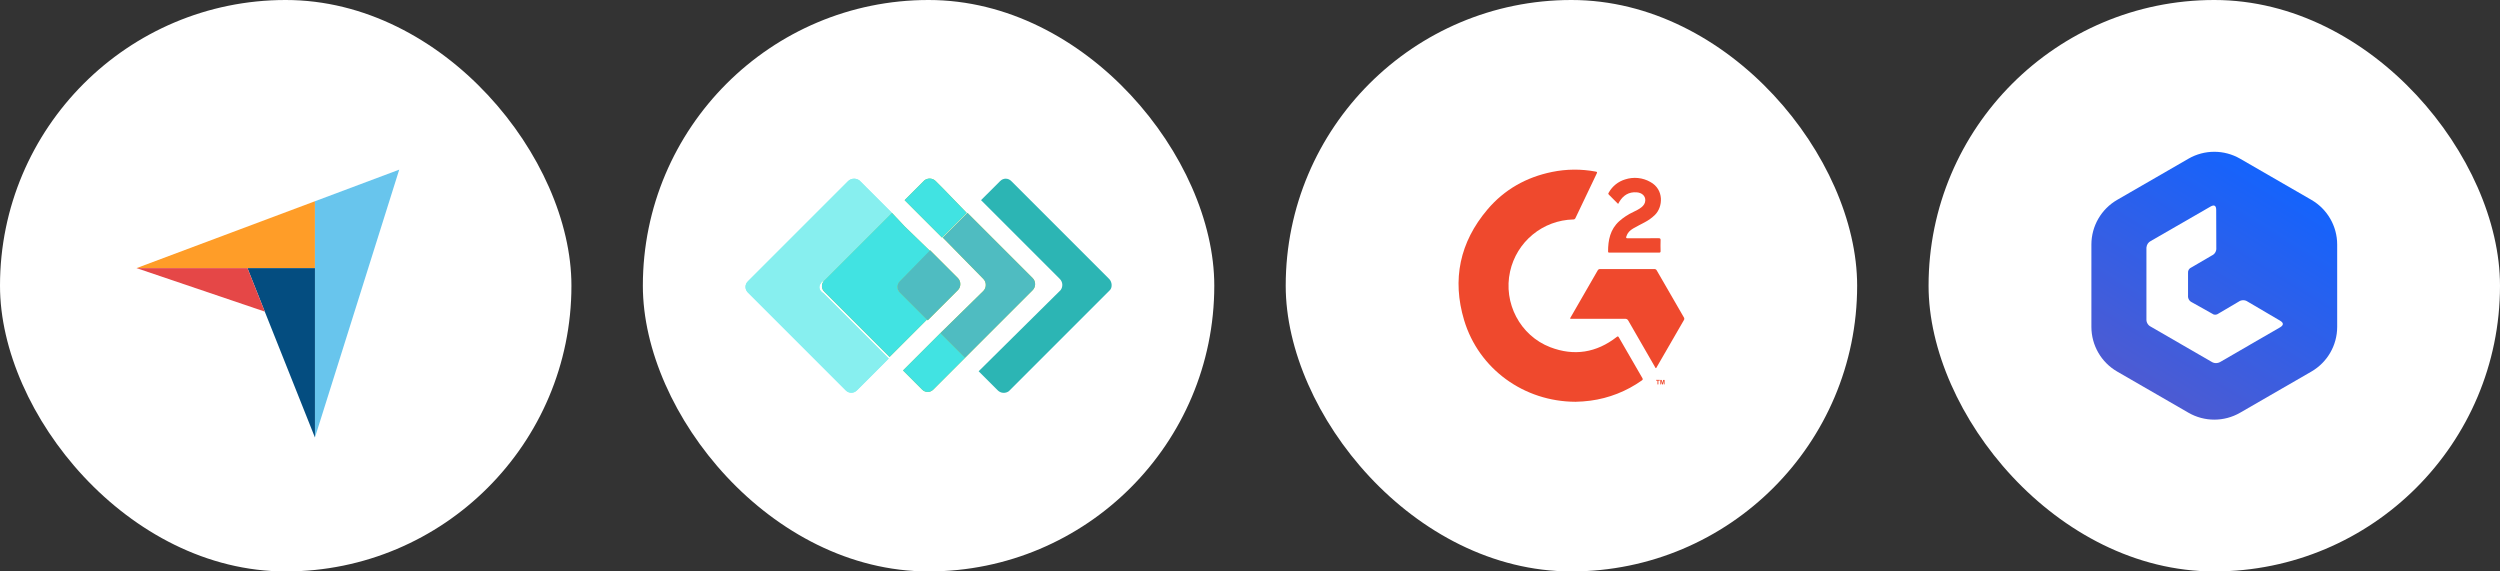 <svg width="140" height="32" viewBox="0 0 140 32" fill="none" xmlns="http://www.w3.org/2000/svg">
<rect x="0" y="0" width="140" height="32" fill="#333333" stroke="none"/>
<rect width="32" height="32" rx="16" fill="white"/>
<path d="M7.643 15.015L13.858 15.016L17.637 15.017V11.27L7.643 15.015Z" fill="#FF9D28"/>
<path d="M17.637 11.27V24.5L22.357 9.5L17.637 11.27Z" fill="#68C5ED"/>
<path d="M17.637 15.017L13.858 15.016L17.637 24.5V15.017Z" fill="#044D80"/>
<path d="M7.643 15.014L14.827 17.449L13.858 15.016L7.643 15.014Z" fill="#E54747"/>
<rect x="36" width="32" height="32" rx="16" fill="white"/>
<path d="M62.113 15.621L56.632 10.14C56.453 9.961 56.186 9.961 56.008 10.14L54.938 11.209L59.35 15.621C59.528 15.799 59.528 16.067 59.395 16.245C59.395 16.245 59.395 16.245 59.35 16.29L54.804 20.791L55.874 21.86C56.052 22.038 56.319 22.038 56.498 21.905C56.498 21.905 56.498 21.905 56.542 21.86L62.157 16.245C62.291 16.111 62.291 15.799 62.113 15.621Z" fill="#2CB5B4"/>
<path d="M52.798 10.541L52.397 10.14C52.218 9.962 51.951 9.962 51.773 10.095C51.773 10.095 51.773 10.095 51.728 10.14L50.659 11.209L51.372 11.922L52.753 13.304L54.135 11.922L52.798 10.541Z" fill="#8CBF44"/>
<path d="M52.664 18.652L51.283 20.033L50.57 20.746L51.639 21.816C51.818 21.994 52.085 21.994 52.263 21.816L52.664 21.415L54.046 20.033L52.664 18.652Z" fill="#8CBF44"/>
<path d="M55.07 15.622C55.248 15.8 55.248 16.112 55.07 16.291L52.664 18.652L54.045 20.034L57.833 16.246C58.011 16.068 58.011 15.756 57.833 15.577L54.179 11.923L52.797 13.305L55.07 15.622Z" fill="#B8CE2C"/>
<path d="M46.115 15.755L49.947 11.923L48.521 10.497L48.165 10.14C47.986 9.962 47.675 9.962 47.496 10.14L41.881 15.755C41.703 15.934 41.703 16.201 41.881 16.379L47.362 21.861C47.541 22.039 47.808 22.039 47.986 21.861L48.388 21.46L49.769 20.078L46.115 16.424C45.892 16.29 45.803 16.067 45.981 15.845C46.026 15.755 46.07 15.755 46.115 15.755Z" fill="#87EFEF"/>
<path d="M50.396 15.756L52.089 14.062L50.663 12.681L49.95 11.923L46.162 15.711C45.984 15.889 45.984 16.157 46.162 16.335L49.816 19.989L50.529 19.276L51.911 17.895L50.396 16.38C50.218 16.246 50.218 15.934 50.396 15.756Z" fill="#8CBF44"/>
<path d="M50.391 16.378L51.951 17.938L53.645 16.245C53.823 16.066 53.823 15.754 53.645 15.576L52.085 14.016L50.391 15.754C50.213 15.933 50.213 16.2 50.391 16.378Z" fill="#B8CE2C"/>
<path d="M52.798 10.541L52.397 10.14C52.218 9.962 51.951 9.962 51.773 10.095C51.773 10.095 51.773 10.095 51.728 10.14L50.659 11.209L51.372 11.922L52.753 13.304L54.135 11.922L52.798 10.541Z" fill="#41E3E2"/>
<path d="M52.664 18.652L51.283 20.033L50.57 20.746L51.639 21.816C51.818 21.994 52.085 21.994 52.263 21.816L52.664 21.415L54.046 20.033L52.664 18.652Z" fill="#41E3E2"/>
<path d="M55.07 15.622C55.248 15.8 55.248 16.112 55.07 16.291L52.664 18.652L54.045 20.034L57.833 16.246C58.011 16.068 58.011 15.756 57.833 15.577L54.179 11.923L52.797 13.305L55.07 15.622Z" fill="#4FBCC1"/>
<path d="M46.115 15.755L49.947 11.923L48.521 10.497L48.165 10.14C47.986 9.962 47.675 9.962 47.496 10.14L41.881 15.755C41.703 15.934 41.703 16.201 41.881 16.379L47.362 21.861C47.541 22.039 47.808 22.039 47.986 21.861L48.388 21.46L49.769 20.078L46.115 16.424C45.892 16.29 45.803 16.067 45.981 15.845C46.026 15.755 46.07 15.755 46.115 15.755Z" fill="#87EFEF"/>
<path d="M50.396 15.756L52.089 14.062L50.663 12.681L49.95 11.923L46.162 15.711C45.984 15.889 45.984 16.157 46.162 16.335L49.816 19.989L50.529 19.276L51.911 17.895L50.396 16.38C50.218 16.246 50.218 15.934 50.396 15.756Z" fill="#41E3E2"/>
<path d="M50.391 16.378L51.951 17.938L53.645 16.245C53.823 16.066 53.823 15.754 53.645 15.576L52.085 14.016L50.391 15.754C50.213 15.933 50.213 16.2 50.391 16.378Z" fill="#4FBCC1"/>
<rect x="72" width="32" height="32" rx="16" fill="white"/>
<path d="M88.234 22.5C85.338 22.492 82.815 20.663 81.992 17.935C81.305 15.649 81.75 13.559 83.296 11.733C84.247 10.611 85.473 9.923 86.913 9.629C87.719 9.464 88.55 9.457 89.358 9.609C89.449 9.625 89.45 9.649 89.414 9.722C89.017 10.55 88.621 11.379 88.227 12.209C88.217 12.235 88.199 12.257 88.175 12.272C88.152 12.287 88.124 12.293 88.097 12.29C87.268 12.311 86.471 12.609 85.831 13.136C85.191 13.662 84.746 14.388 84.566 15.197C84.169 16.965 85.125 18.794 86.813 19.443C88.153 19.957 89.399 19.752 90.533 18.873C90.591 18.829 90.615 18.821 90.656 18.893C91.091 19.653 91.529 20.413 91.972 21.171C92.01 21.237 91.997 21.267 91.939 21.307C91.085 21.912 90.097 22.3 89.06 22.438C88.786 22.473 88.51 22.494 88.234 22.5Z" fill="#EF492D"/>
<path d="M92.729 20.616C92.693 20.597 92.683 20.558 92.665 20.526C92.17 19.671 91.677 18.815 91.186 17.958C91.17 17.923 91.142 17.894 91.109 17.875C91.075 17.857 91.035 17.849 90.997 17.853C90.015 17.856 89.034 17.853 88.052 17.853H87.93C87.929 17.816 87.943 17.779 87.968 17.751C88.467 16.885 88.966 16.019 89.465 15.153C89.478 15.124 89.5 15.1 89.527 15.085C89.555 15.069 89.586 15.062 89.618 15.066C90.623 15.068 91.627 15.068 92.632 15.066C92.663 15.062 92.694 15.069 92.722 15.085C92.749 15.1 92.77 15.124 92.783 15.153C93.284 16.026 93.788 16.898 94.294 17.769C94.311 17.792 94.32 17.819 94.321 17.847C94.322 17.875 94.314 17.902 94.298 17.925C93.79 18.803 93.284 19.679 92.779 20.555C92.766 20.577 92.76 20.608 92.729 20.616Z" fill="#EF492D"/>
<path d="M90.615 11.42C90.435 11.24 90.267 11.068 90.093 10.898C90.039 10.846 90.077 10.807 90.1 10.768C90.299 10.421 90.623 10.164 91.005 10.048C91.237 9.972 91.483 9.945 91.726 9.969C91.969 9.993 92.204 10.067 92.416 10.188C93.199 10.611 93.129 11.592 92.677 12.035C92.506 12.2 92.312 12.34 92.101 12.45C91.884 12.565 91.666 12.675 91.453 12.797C91.276 12.899 91.139 13.039 91.075 13.241C91.049 13.323 91.064 13.345 91.152 13.344C91.726 13.34 92.302 13.344 92.877 13.34C92.964 13.34 92.996 13.357 92.993 13.451C92.985 13.655 92.988 13.858 92.993 14.06C92.993 14.124 92.975 14.147 92.909 14.147C91.985 14.145 91.061 14.145 90.137 14.147C90.093 14.147 90.053 14.147 90.052 14.084C90.052 13.444 90.171 12.848 90.672 12.391C90.91 12.18 91.178 12.004 91.467 11.87C91.625 11.792 91.785 11.718 91.923 11.606C92.044 11.508 92.128 11.389 92.136 11.228C92.15 10.976 91.95 10.789 91.65 10.77C91.217 10.739 90.905 10.934 90.686 11.295C90.665 11.331 90.645 11.367 90.615 11.42Z" fill="#EF492D"/>
<path d="M92.819 21.526V21.317H92.744V21.274H92.944V21.317H92.869V21.526H92.819ZM92.977 21.526V21.275H93.053L93.096 21.447L93.14 21.275H93.216V21.526H93.173V21.328L93.123 21.526H93.074L93.024 21.328V21.526H92.977Z" fill="#EF492D"/>
<rect x="108" width="32" height="32" rx="16" fill="white"/>
<path d="M122.555 8.887C123.449 8.371 124.551 8.371 125.445 8.887L129.437 11.192C130.332 11.709 130.882 12.662 130.882 13.695V18.305C130.882 19.337 130.332 20.291 129.437 20.808L125.445 23.113C124.551 23.629 123.449 23.629 122.555 23.113L118.563 20.808C117.668 20.291 117.118 19.337 117.118 18.305V13.695C117.118 12.662 117.668 11.709 118.563 11.192L122.555 8.887Z" fill="url(#paint0_linear_16150_2688)"/>
<path d="M127.678 17.954C127.125 17.628 126.416 17.213 125.863 16.888C125.791 16.838 125.706 16.812 125.618 16.812C125.531 16.812 125.446 16.838 125.374 16.888L124.226 17.565C124.189 17.592 124.146 17.611 124.101 17.619C124.055 17.627 124.009 17.624 123.964 17.611L122.747 16.929C122.676 16.897 122.616 16.843 122.577 16.774C122.538 16.706 122.522 16.628 122.53 16.549V15.281C122.524 15.217 122.538 15.153 122.572 15.099C122.605 15.044 122.655 15.002 122.715 14.978L123.868 14.305C123.947 14.269 124.014 14.209 124.057 14.133C124.101 14.057 124.121 13.97 124.113 13.882L124.107 11.757C124.107 11.512 123.998 11.448 123.792 11.566C123.233 11.892 120.981 13.187 120.444 13.496C120.378 13.528 120.322 13.576 120.281 13.636C120.239 13.696 120.213 13.765 120.205 13.838C120.205 13.848 120.2 13.859 120.2 13.87V13.936C120.205 15.124 120.205 16.312 120.2 17.5V17.869C120.194 17.956 120.214 18.043 120.258 18.118C120.301 18.194 120.366 18.255 120.444 18.293C121.578 18.944 122.707 19.601 123.84 20.257C123.895 20.294 123.958 20.319 124.023 20.329C124.089 20.34 124.156 20.335 124.22 20.317C124.268 20.304 124.314 20.283 124.356 20.257C124.896 19.943 125.43 19.64 125.968 19.324C125.986 19.314 126.004 19.303 126.022 19.291C126.581 18.971 127.134 18.646 127.693 18.326C127.891 18.203 127.891 18.078 127.678 17.954Z" fill="white"/>
<defs>
<linearGradient id="paint0_linear_16150_2688" x1="127.455" y1="10.126" x2="120.199" y2="21.874" gradientUnits="userSpaceOnUse">
<stop stop-color="#1563FC"/>
<stop offset="1" stop-color="#4D5BD2"/>
</linearGradient>
</defs>
</svg>
